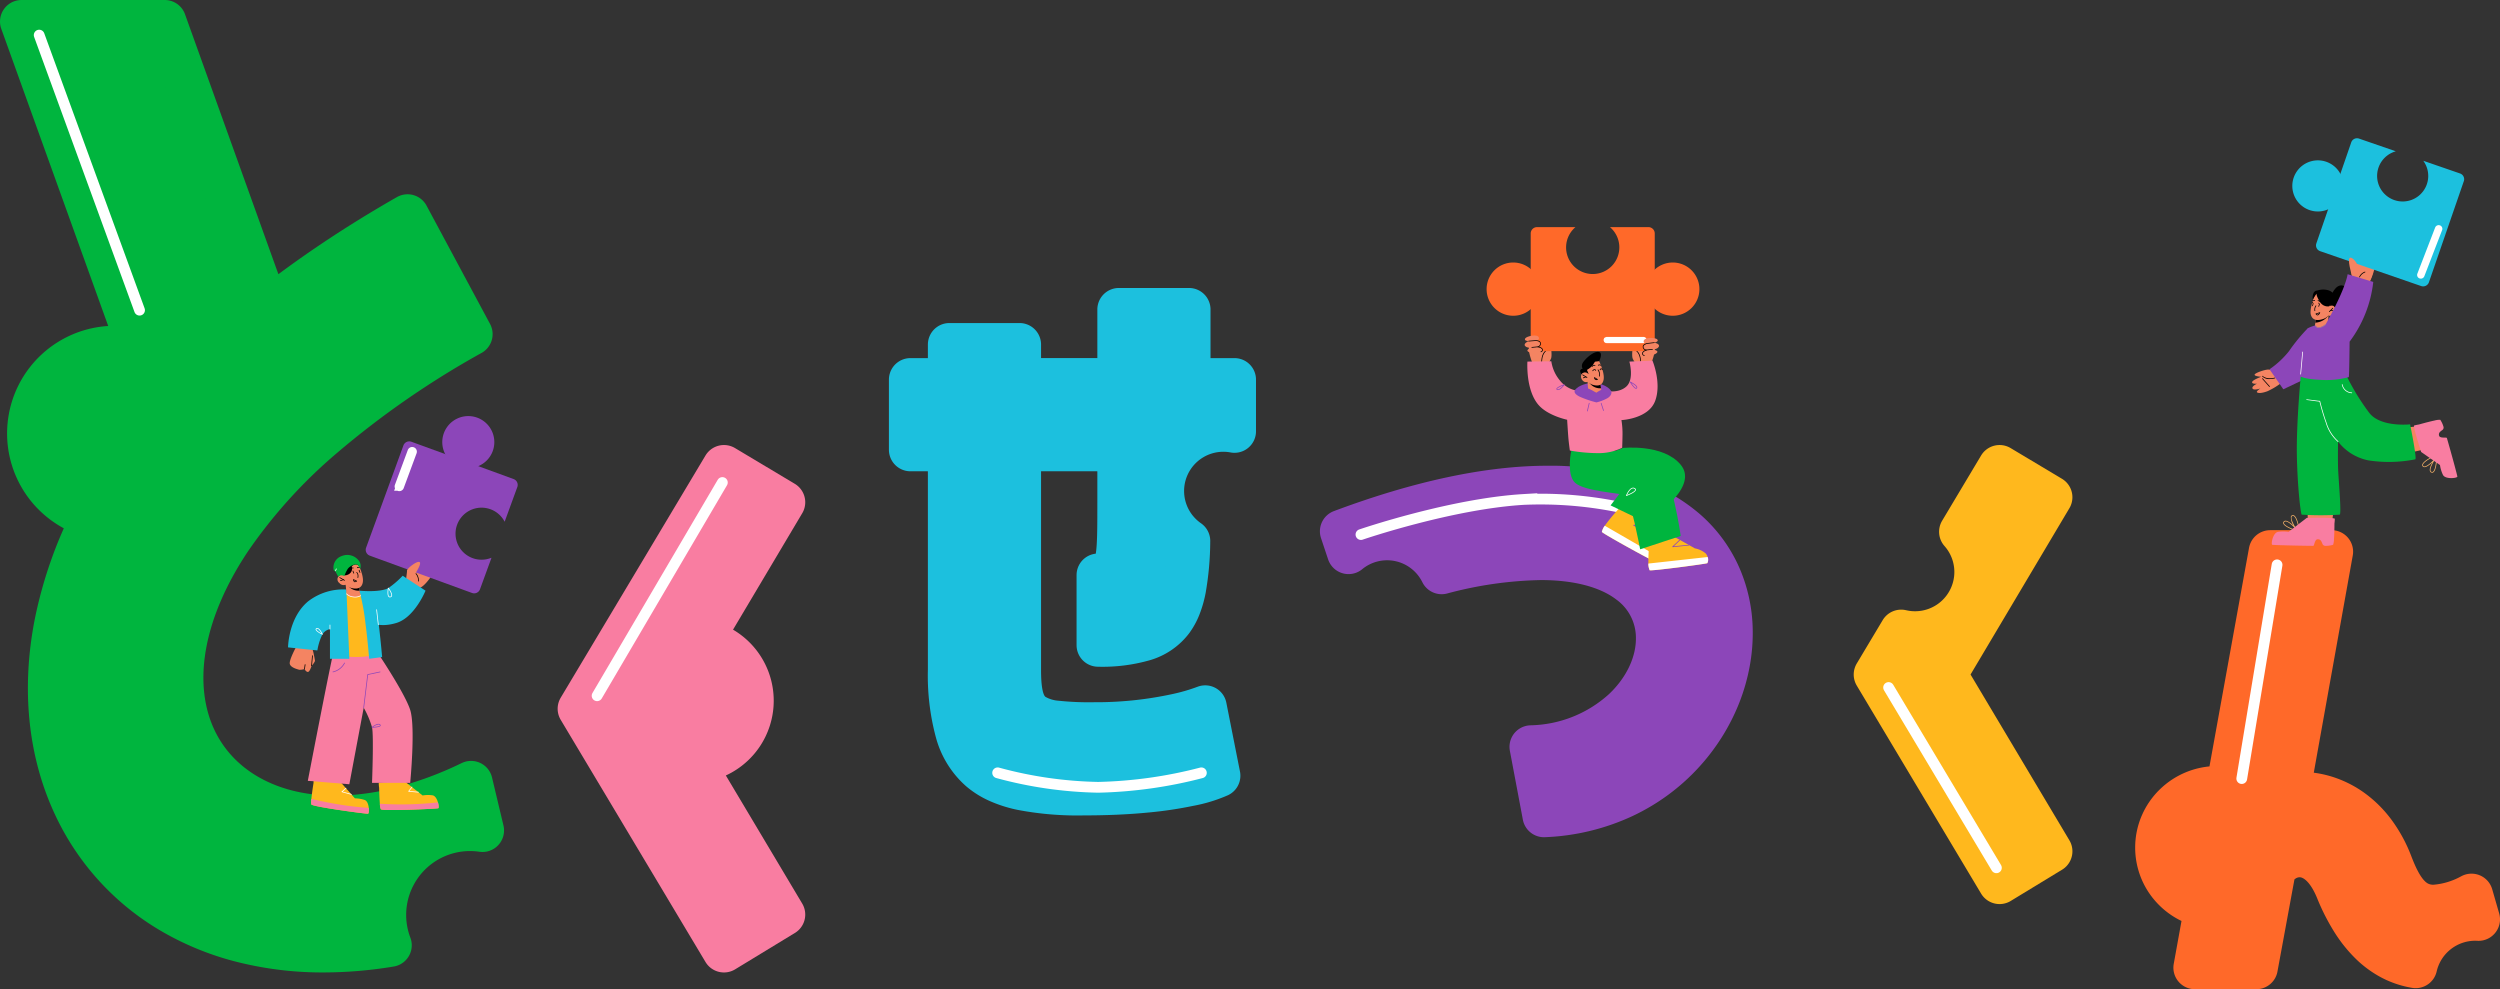 <svg xmlns="http://www.w3.org/2000/svg" width="464.481" height="183.787" viewBox="0 0 464.481 183.787">
  <rect x="0" y="0" width="464.481" height="183.787" fill="#333333" stroke="none"/>
  <g id="footer_logo" transform="translate(-361.191 -359.401)">
    <g id="グループ_559" data-name="グループ 559" transform="translate(365.191 363.401)">
      <path id="前面オブジェクトで型抜き_4" data-name="前面オブジェクトで型抜き 4" d="M23.1,77.286,0,38.643l4.818-8.058A11.3,11.3,0,0,0,18.7,19.6a11.27,11.27,0,0,0-2.837-7.484L23.1,0l9.531,5.7L13.053,38.643,32.634,71.485l-9.531,5.8Z" transform="translate(344.405 82.682)" fill="#ffb81d" stroke="#ffb81d" stroke-linecap="round" stroke-linejoin="round" stroke-width="8"/>
      <path id="前面オブジェクトで型抜き_5" data-name="前面オブジェクトで型抜き 5" d="M18.5,77.286H7.1L9.156,65.932a11.311,11.311,0,0,1-6.534-3.807A11.032,11.032,0,0,1,0,54.977a10.967,10.967,0,0,1,.887-4.341A11.116,11.116,0,0,1,3.306,47.09a11.323,11.323,0,0,1,7.982-3.267,11.517,11.517,0,0,1,1.842.148L21.088,0h11.4L24.4,45.066a15.321,15.321,0,0,1,2.259-.167,15.925,15.925,0,0,1,4.847.761A16.9,16.9,0,0,1,36.2,48.022,19.135,19.135,0,0,1,40.344,52.1a24.253,24.253,0,0,1,3.226,5.916c1.811,4.721,3.848,7.866,7.906,7.866a16.733,16.733,0,0,0,7.012-2.065L59.781,68.3c-.216-.012-.435-.019-.652-.019a11.36,11.36,0,0,0-11.014,8.81,14.914,14.914,0,0,1-4.376-1.442,16.549,16.549,0,0,1-3.907-2.823,23.069,23.069,0,0,1-3.414-4.242,36.074,36.074,0,0,1-2.9-5.7c-2.263-5.571-5.335-6.4-6.965-6.4a5.414,5.414,0,0,0-3.229,1.1,4.055,4.055,0,0,0-1.617,2.3L18.5,77.286Z" transform="translate(396.7 98.501)" fill="#ff6929" stroke="#ff6929" stroke-linecap="round" stroke-linejoin="round" stroke-width="8"/>
      <path id="前面オブジェクトで型抜き_3" data-name="前面オブジェクトで型抜き 3" d="M37.637,61.013,35.225,48.226a26.353,26.353,0,0,0,17.225-6.884c4.066-3.841,6.347-8.762,6.26-13.5A12.759,12.759,0,0,0,53.47,17.659c-3.781-2.89-9.467-4.417-16.442-4.417a75.864,75.864,0,0,0-18.409,2.627,11.292,11.292,0,0,0-17.3-3.736L0,8.175C14.5,2.75,27.4,0,38.32,0A48.7,48.7,0,0,1,53.491,2.2,29.961,29.961,0,0,1,64.04,8.066a24.24,24.24,0,0,1,6.212,8.458,25.987,25.987,0,0,1,2.16,9.962,29.913,29.913,0,0,1-.492,6.044,32.579,32.579,0,0,1-1.7,5.974A34.489,34.489,0,0,1,67.352,44.2a35.289,35.289,0,0,1-8.972,9.691,35.745,35.745,0,0,1-6,3.575,38.421,38.421,0,0,1-14.744,3.552Z" transform="translate(245.229 86.53)" fill="#8c46b9" stroke="#8c46b9" stroke-linecap="round" stroke-linejoin="round" stroke-width="8"/>
      <path id="前面オブジェクトで型抜き_2" data-name="前面オブジェクトで型抜き 2" d="M32.209,89.993a55.132,55.132,0,0,1-11.535-.954,21.562,21.562,0,0,1-4.317-1.374,13.981,13.981,0,0,1-3.418-2.135A14.459,14.459,0,0,1,8.6,78.491,40.15,40.15,0,0,1,7.239,66.952V26.057H0V13.029H7.239V6.514H20.266v6.514H38.724V0H51.752V13.029H60.2v9.594A11.29,11.29,0,0,0,51.7,43a53.134,53.134,0,0,1-.783,8.9,18.51,18.51,0,0,1-.96,3.347,11.012,11.012,0,0,1-1.492,2.658A10.088,10.088,0,0,1,43.42,61.3a27.854,27.854,0,0,1-8.556,1.067V49.339h0c2.03,0,2.914-.687,3.376-2.623.483-2.02.483-5.449.483-11.129v-9.53H20.266V66.952c0,4.814.728,7.09,2.684,8.4a9.719,9.719,0,0,0,4.237,1.321,57.277,57.277,0,0,0,6.951.292,70.737,70.737,0,0,0,15.2-1.569,37.058,37.058,0,0,0,5.428-1.568L57.3,86.615A25.09,25.09,0,0,1,51.722,88.3a70.359,70.359,0,0,1-7.754,1.161C40.4,89.815,36.446,89.993,32.209,89.993Z" transform="translate(165.154 53.504)" fill="#1cc0de" stroke="#1cc0de" stroke-linecap="round" stroke-linejoin="round" stroke-width="8"/>
      <path id="合体_2" data-name="合体 2" d="M0,45,26.9,0,38,6.635,22.712,32.357A11.3,11.3,0,0,1,21.047,54.8L38,83.237,26.9,89.993Z" transform="translate(103.607 82.682)" fill="#f97da1" stroke="#f97da1" stroke-linecap="round" stroke-linejoin="round" stroke-width="8"/>
      <path id="合体_1" data-name="合体 1" d="M40.617,170.741a50.2,50.2,0,0,1-13.084-5.469A44.922,44.922,0,0,1,9.864,145.694c-4.688-10-5.882-21.757-3.455-34a77.19,77.19,0,0,1,6.716-19.316c.059-.119.119-.238.179-.357a16,16,0,1,1,8.735-30.776L0,0H26.608l19.2,53.447c3.854-3.037,7.951-6.015,12.176-8.851,4.344-2.916,8.967-5.776,13.739-8.5l11.8,21.981A168.065,168.065,0,0,0,55.985,77.14a97.187,97.187,0,0,0-17.2,19.018c-7.752,11.59-10.628,23.283-8.1,32.923,3.037,11.564,13.6,18.746,27.564,18.746a49.621,49.621,0,0,0,11.973-1.556,69.51,69.51,0,0,0,13.3-4.9l2.124,8.919a16.071,16.071,0,0,0-2.333-.171A15.867,15.867,0,0,0,68.5,171.627a76.161,76.161,0,0,1-12.355,1.047A60.952,60.952,0,0,1,40.617,170.741Z" transform="translate(0 0)" fill="#00b53e" stroke="#00b53e" stroke-linecap="round" stroke-linejoin="round" stroke-width="8"/>
      <line id="線_29" data-name="線 29" x2="18.648" y2="51.109" transform="translate(3.28 2.521)" fill="none" stroke="#fff" stroke-linecap="round" stroke-width="2"/>
      <line id="線_30" data-name="線 30" x1="23.275" y2="39.62" transform="translate(106.936 85.646)" fill="none" stroke="#fff" stroke-linecap="round" stroke-width="2"/>
      <line id="線_31" data-name="線 31" x2="20.029" y2="33.497" transform="translate(346.887 123.733)" fill="none" stroke="#fff" stroke-linecap="round" stroke-width="2"/>
      <line id="線_32" data-name="線 32" x1="6.561" y2="39.713" transform="translate(412.501 100.941)" fill="none" stroke="#fff" stroke-linecap="round" stroke-width="2"/>
      <path id="パス_4820" data-name="パス 4820" d="M0,0A76.059,76.059,0,0,0,18.673,2.691,82.856,82.856,0,0,0,37.849,0" transform="translate(181.356 139.586)" fill="none" stroke="#fff" stroke-linecap="round" stroke-width="2"/>
      <path id="パス_4821" data-name="パス 4821" d="M-2.273-8.748s16.684-5.714,30.236-6.52a72.635,72.635,0,0,1,25.606,3.5" transform="translate(251.129 104.063)" fill="none" stroke="#fff" stroke-linecap="round" stroke-width="2"/>
    </g>
    <g id="グループ_33" data-name="グループ 33" transform="translate(414.707 436.706)">
      <path id="パス_1720" data-name="パス 1720" d="M98.8,191.784s-1.682,2.564-2.663,2.159a4.011,4.011,0,0,1-1.466-.987s-.692-2.822.315-2.989c1.575-.261,3.814,1.818,3.814,1.818" transform="translate(-72.212 -161.994)" fill="#f48462"/>
      <path id="パス_1721" data-name="パス 1721" d="M83.874,123.282a4.835,4.835,0,0,0,6.394,6.122l-2.139,5.859a1.155,1.155,0,0,1-1.482.689l-18.992-6.933a1.155,1.155,0,0,1-.689-1.482L73.9,108.545a1.155,1.155,0,0,1,1.482-.689l18.992,6.933a1.155,1.155,0,0,1,.689,1.482l-2.354,6.448a4.833,4.833,0,0,0-8.835.563" transform="translate(-52.464 -103.088)" fill="#8c46b9"/>
      <path id="パス_1722" data-name="パス 1722" d="M126.532,97.682a4.835,4.835,0,1,1-2.884-6.2,4.835,4.835,0,0,1,2.884,6.2" transform="translate(-88.499 -91.188)" fill="#8c46b9"/>
      <path id="パス_1723" data-name="パス 1723" d="M88.651,120.833a.121.121,0,0,1-.113-.162l2.391-6.462a.12.12,0,1,1,.226.083l-2.391,6.462a.12.12,0,0,1-.113.079" transform="translate(-67.977 -107.637)" fill="#fff" stroke="#fff" stroke-width="1.5"/>
      <path id="パス_1725" data-name="パス 1725" d="M94.686,192.556s1.458,1.085.766,2.194c-1,1.6-2.271-.339-2.271-.339l.272-2.2.8.207Z" transform="translate(-71.31 -163.621)" fill="#f48462"/>
      <path id="パス_1726" data-name="パス 1726" d="M100.143,195.868a.071.071,0,0,1-.068-.08,1.869,1.869,0,0,0-.455-1.35.069.069,0,1,1,.1-.092,1.977,1.977,0,0,1,.488,1.464.069.069,0,0,1-.068.057" transform="translate(-75.915 -165.135)"/>
      <path id="パス_1727" data-name="パス 1727" d="M95.546,189.129s1.337-1.975.815-2.2-2.2,1.152-2.273,1.478a4.351,4.351,0,0,0,.058,1.088Z" transform="translate(-71.946 -159.813)" fill="#f48462"/>
      <path id="パス_1754" data-name="パス 1754" d="M86.5,336.156c-.238.107-10.436.57-10.679.183a3.438,3.438,0,0,1-.173-1.019c-.1-1.185-.134-2.949-.134-2.949a7.312,7.312,0,0,1-.075-.881c.007-.276,4.917-.255,4.917-.255l3.235,2.551a5.907,5.907,0,0,1,1.832-.031c.508.075.846.712,1.018,1.315.153.535.173,1.035.061,1.086" transform="translate(-58.589 -263.298)" fill="#ffb81d"/>
      <path id="パス_1755" data-name="パス 1755" d="M87.034,345.873c-.238.107-10.436.57-10.679.183a3.438,3.438,0,0,1-.173-1.019,62.561,62.561,0,0,0,10.792-.25c.153.535.173,1.035.061,1.086" transform="translate(-59.122 -273.015)" fill="#f97da1"/>
      <path id="パス_1756" data-name="パス 1756" d="M96.718,335.586l-1.828-.163a.068.068,0,0,1-.047-.109l.621-.784a.068.068,0,1,1,.106.084l-.543.685,1.7.152a.068.068,0,0,1-.006.135" transform="translate(-72.492 -265.642)" fill="#fff"/>
      <path id="パス_1757" data-name="パス 1757" d="M41.647,335.458c-.254.062-10.37-1.3-10.54-1.728a3.437,3.437,0,0,1,.012-1.034c.109-1.184.394-2.926.394-2.926a7.263,7.263,0,0,1,.083-.88c.057-.271,4.883.627,4.883.627l2.727,3.087a5.915,5.915,0,0,1,1.808.3c.486.165.7.852.767,1.476.055.553-.014,1.049-.134,1.079" transform="translate(-26.781 -261.581)" fill="#ffb81d"/>
      <path id="パス_1758" data-name="パス 1758" d="M41.647,345.228c-.254.062-10.37-1.3-10.54-1.728a3.437,3.437,0,0,1,.012-1.034,62.568,62.568,0,0,0,10.663,1.682c.055.553-.014,1.049-.134,1.079" transform="translate(-26.781 -271.351)" fill="#f97da1"/>
      <path id="パス_1759" data-name="パス 1759" d="M52.86,336.523l-.018,0-1.763-.485a.067.067,0,0,1-.027-.116l.751-.661a.067.067,0,0,1,.1.006.068.068,0,0,1-.006.1l-.657.578,1.642.452a.068.068,0,0,1-.018.133" transform="translate(-41.088 -266.171)" fill="#fff"/>
      <path id="パス_1760" data-name="パス 1760" d="M75.058,198.753s-2.007,4.943-5.374,5.985c-3.72,1.152-5.594-.512-5.594-.512l-1.307-5.473s3.712.384,5.366-.476a17.391,17.391,0,0,0,2.671-2.3Z" transform="translate(-49.515 -166.316)" fill="#1cc0de"/>
      <path id="パス_1761" data-name="パス 1761" d="M41.824,243.647s5.063,7.507,6.077,10.664,0,13.564,0,13.564h-7.09s.341-8.787,0-10.323a16.775,16.775,0,0,0-1.548-3.645l-2.669,14.224-7.715-.641s4.511-23.459,4.937-24.568,8.008.725,8.008.725" transform="translate(-25.206 -199.724)" fill="#f97da1"/>
      <path id="パス_1762" data-name="パス 1762" d="M21.706,244.912a2.969,2.969,0,0,1-.633.882s-.321,1.115-.671,1.151-.649-.536-.649-.536a2.7,2.7,0,0,1-.995.134c-.259-.088-1.509-.359-1.729-1.051s1.261-3.362,1.261-3.362l2.817.111a18.447,18.447,0,0,1,.6,2.67" transform="translate(-16.695 -199.412)" fill="#f48462"/>
      <path id="パス_1763" data-name="パス 1763" d="M26.54,255.074a.07.07,0,0,1-.067-.077l.111-.818a.07.07,0,0,1,.076-.058.068.068,0,0,1,.058.076l-.111.818a.068.068,0,0,1-.067.058" transform="translate(-23.481 -208.009)"/>
      <path id="パス_1764" data-name="パス 1764" d="M31.2,250.257a.069.069,0,0,1-.068-.074l.16-1.861a.067.067,0,0,1,.073-.062.068.068,0,0,1,.062.073l-.159,1.861a.068.068,0,0,1-.067.062" transform="translate(-26.825 -203.806)"/>
      <path id="パス_1765" data-name="パス 1765" d="M50.4,206.006l3.786.509,1.846,11.432a16.6,16.6,0,0,1-4.077.3,7.158,7.158,0,0,1-2.262-.427Z" transform="translate(-40.133 -173.511)" fill="#ffb81d"/>
      <path id="パス_1766" data-name="パス 1766" d="M62.749,206.006a1.292,1.292,0,0,1,.069.209,40.8,40.8,0,0,1,1.067,5.89c.374,2.809.567,5.346.688,6.5l2.4-.319s-.9-10.317-1.536-11.168a5.137,5.137,0,0,0-2.687-1.109" transform="translate(-49.491 -173.511)" fill="#1cc0de"/>
      <path id="パス_1767" data-name="パス 1767" d="M15.9,215.771l5.453.566a10.361,10.361,0,0,1,.939-2.987,2.162,2.162,0,0,1,1.4-.971v5.509h3.6l-.508-11.977.043-.894a10.712,10.712,0,0,0-7.175,2.188c-3.707,3.063-3.747,8.565-3.747,8.565" transform="translate(-15.904 -172.797)" fill="#1cc0de"/>
      <path id="パス_1768" data-name="パス 1768" d="M53.693,201.554l.184,1.88a1.838,1.838,0,0,0,1.5.489,1.958,1.958,0,0,0,1.1-.227l-.207-.941-.2-.917-2.028-.243Z" transform="translate(-42.998 -170.319)" fill="#f48462"/>
      <path id="パス_1769" data-name="パス 1769" d="M54.9,201.7a.619.619,0,0,0,.072.176,2.446,2.446,0,0,0,2.159.984l-.2-.917Z" transform="translate(-43.861 -170.423)"/>
      <path id="パス_1770" data-name="パス 1770" d="M52.375,186.465s1.175,2.212.923,3.531-1.427,1.213-2.14,1.021a2.3,2.3,0,0,1-1.07-.6.971.971,0,0,1-1.112-.3.852.852,0,0,1,.9-1.446l-.4-.638s1.175-3.51,2.9-1.574" transform="translate(-39.413 -159.083)" fill="#f48462"/>
      <path id="パス_1771" data-name="パス 1771" d="M50.566,197.624a.07.07,0,0,1-.035-.009l-.875-.515a.068.068,0,1,1,.069-.117l.875.515a.068.068,0,0,1-.034.126" transform="translate(-40.08 -167.035)"/>
      <path id="パス_1772" data-name="パス 1772" d="M50.146,198.663a.068.068,0,0,1-.023-.131l.525-.194a.068.068,0,1,1,.047.127l-.525.194a.069.069,0,0,1-.023,0" transform="translate(-40.407 -168.009)"/>
      <path id="パス_1773" data-name="パス 1773" d="M56.552,191.1a.07.07,0,0,1-.026-.005.068.068,0,0,1-.037-.089.557.557,0,0,1,.64-.365.067.067,0,0,1,.05.082.066.066,0,0,1-.081.05.423.423,0,0,0-.483.286.068.068,0,0,1-.063.042" transform="translate(-44.999 -162.484)"/>
      <path id="パス_1774" data-name="パス 1774" d="M61.64,190.422a.068.068,0,0,1-.038-.012c-.2-.137-.306-.018-.31-.012a.068.068,0,1,1-.1-.087.356.356,0,0,1,.49-.012.067.067,0,0,1,.018.094.067.067,0,0,1-.056.03" transform="translate(-48.361 -162.185)"/>
      <path id="パス_1775" data-name="パス 1775" d="M61.012,194.7a.07.07,0,0,1-.067-.08c.129-.672-.179-.871-.193-.879a.068.068,0,0,1,.07-.116c.016.01.4.249.256,1.021a.068.068,0,0,1-.066.055" transform="translate(-48.037 -164.628)"/>
      <path id="パス_1776" data-name="パス 1776" d="M62.535,192.7a.068.068,0,0,1-.063-.044l-.155-.411a.068.068,0,0,1,.127-.048l.154.411a.067.067,0,0,1-.04.087.064.064,0,0,1-.024,0" transform="translate(-49.178 -163.581)"/>
      <path id="パス_1777" data-name="パス 1777" d="M58.485,193.187a.068.068,0,0,1-.063-.044l-.155-.411a.068.068,0,0,1,.127-.048l.154.411a.067.067,0,0,1-.04.087.063.063,0,0,1-.024,0" transform="translate(-46.275 -163.928)"/>
      <path id="パス_1778" data-name="パス 1778" d="M53.454,186.22a.766.766,0,0,0-.686-.308.982.982,0,0,0-.686.391,1.146,1.146,0,0,1-.3,1.225,1.5,1.5,0,0,1-1.063.4l-.462-.117-.391-.629,1.156-1.539,1.521-.8.928.7Z" transform="translate(-40.251 -158.336)"/>
      <path id="パス_1779" data-name="パス 1779" d="M50.607,184.843a3.177,3.177,0,0,0-.446-.689c-.306-.367-1.557.092-1.964.849a8.006,8.006,0,0,0-.539,1.164,1.516,1.516,0,0,0-.725-.106c-.337.072-.375.284-.375.284a8.836,8.836,0,0,1-.5-.925l-.041-.162s-.123.1-.329-.16a2.247,2.247,0,0,1,1.506-2.637,2.665,2.665,0,0,1,3.278,1.06,1.606,1.606,0,0,1,.133,1.321" transform="translate(-37.195 -156.464)" fill="#00b53e"/>
      <path id="パス_1780" data-name="パス 1780" d="M55.744,208.376a2.475,2.475,0,0,1-.4-.033,2.065,2.065,0,0,1-1.256-.595.068.068,0,0,1,.105-.085,1.975,1.975,0,0,0,1.173.546A2.026,2.026,0,0,0,56.708,208a.068.068,0,1,1,.074.113,2.011,2.011,0,0,1-1.037.262" transform="translate(-43.27 -174.681)" fill="#fff"/>
      <path id="パス_1781" data-name="パス 1781" d="M81.655,205.669a.332.332,0,0,1-.238-.1c-.355-.34-.147-1.508-.122-1.64a.068.068,0,0,1,.051-.054.07.07,0,0,1,.069.025c.081.108.785,1.065.618,1.526a.353.353,0,0,1-.273.225.476.476,0,0,1-.106.013m-.253-1.55c-.06.41-.113,1.144.109,1.358a.225.225,0,0,0,.22.048.222.222,0,0,0,.175-.139c.105-.289-.268-.925-.5-1.267" transform="translate(-62.729 -171.985)" fill="#fff"/>
      <path id="パス_1782" data-name="パス 1782" d="M35.285,231.566a.068.068,0,0,1-.03-.007c-.2-.1-1.214-.608-1.235-.977a.223.223,0,0,1,.118-.207.335.335,0,0,1,.284-.038c.449.13.9,1.091.923,1.132a.068.068,0,0,1-.014.077.067.067,0,0,1-.048.02m-.966-1.108a.2.2,0,0,0-.107.032c-.052.033-.057.063-.056.085.011.2.545.541.974.769-.172-.318-.481-.8-.745-.876a.244.244,0,0,0-.066-.01" transform="translate(-28.893 -190.945)" fill="#fff"/>
      <path id="パス_1783" data-name="パス 1783" d="M74.2,220.971a.068.068,0,0,1-.067-.06l-.32-2.8a.068.068,0,0,1,.134-.015l.32,2.8a.068.068,0,0,1-.059.075H74.2" transform="translate(-57.426 -182.136)" fill="#fff"/>
      <path id="パス_1784" data-name="パス 1784" d="M43.258,229.031a.068.068,0,0,1-.068-.068v-.755a.068.068,0,1,1,.135,0v.755a.068.068,0,0,1-.068.068" transform="translate(-35.468 -189.381)" fill="#fff"/>
      <path id="パス_1785" data-name="パス 1785" d="M65.4,265.695a.069.069,0,0,1-.067-.076l.749-6.165a.068.068,0,0,1,.053-.058l2.292-.483a.068.068,0,0,1,.028.133l-2.245.473-.743,6.117a.068.068,0,0,1-.067.059" transform="translate(-51.343 -211.443)" fill="#8c46b9"/>
      <path id="パス_1786" data-name="パス 1786" d="M45.214,254.866a.068.068,0,0,1-.009-.135,3.211,3.211,0,0,0,2.1-1.614.068.068,0,1,1,.12.063,3.289,3.289,0,0,1-2.207,1.686h-.009" transform="translate(-36.87 -207.263)" fill="#8c46b9"/>
      <path id="パス_1787" data-name="パス 1787" d="M70.868,293.942a.068.068,0,0,1-.042-.12c.048-.038,1.164-.93,1.586-.462a.2.2,0,0,1,.055.222c-.134.311-1.354.355-1.6.36Zm1.2-.584a2.145,2.145,0,0,0-.989.441c.543-.029,1.2-.12,1.26-.27,0-.007.013-.029-.031-.078a.307.307,0,0,0-.239-.093" transform="translate(-55.264 -236.045)" fill="#8c46b9"/>
      <path id="パス_1788" data-name="パス 1788" d="M46.914,191.746a.068.068,0,0,1-.064-.091l.141-.387a.068.068,0,0,1,.127.046l-.141.387a.068.068,0,0,1-.064.044" transform="translate(-38.089 -162.912)" fill="#fff"/>
      <path id="パス_1789" data-name="パス 1789" d="M58.927,198.838a.212.212,0,0,1-.127-.037.74.74,0,0,1-.2-.433.068.068,0,0,1,.1-.071l.6.275a.068.068,0,0,1,.01.117.784.784,0,0,1-.378.149m-.165-.361a.427.427,0,0,0,.117.214c.044.032.148,0,.242-.05Z" transform="translate(-46.515 -167.979)"/>
    </g>
    <g id="グループ_44" data-name="グループ 44" transform="translate(637.392 401.595)">
      <path id="パス_1731" data-name="パス 1731" d="M372.3,77.834a11.464,11.464,0,0,0,1.156-3.158c.149-1.293.042-1.467-.35-1.815-.166-.147-.236-.646-.712-.745s-.88,1.128-.88,1.128-.132-.886-.532-.752-.577,1.756-.577,1.756-.411-1.119-.722-1.019-.493,2.008-.3,2.552A5.413,5.413,0,0,0,370.115,77Z" transform="translate(-342.256 -51.401)" fill="#f48462"/>
      <path id="パス_1732" data-name="パス 1732" d="M303.654,77.834a11.463,11.463,0,0,1-1.156-3.158c-.149-1.293-.042-1.467.35-1.815.166-.147.236-.646.712-.745s.88,1.128.88,1.128.132-.886.532-.752.577,1.756.577,1.756.411-1.119.722-1.019.493,2.008.3,2.552A5.412,5.412,0,0,1,305.843,77Z" transform="translate(-294.587 -51.401)" fill="#f48462"/>
      <path id="パス_1733" data-name="パス 1733" d="M372.236,81.79a.069.069,0,0,1-.069-.069c0-1.733-.89-2.162-.9-2.167a.069.069,0,0,1,.056-.125c.04.018.983.463.98,2.292a.069.069,0,0,1-.069.069" transform="translate(-343.625 -56.615)"/>
      <path id="パス_1734" data-name="パス 1734" d="M310.576,81.79a.069.069,0,0,1-.069-.069c0-1.829.94-2.274.98-2.292a.069.069,0,0,1,.056.125c-.009,0-.9.433-.9,2.167a.069.069,0,0,1-.069.069" transform="translate(-300.342 -56.615)"/>
      <path id="パス_1735" data-name="パス 1735" d="M303.636,21.865V1.181A1.182,1.182,0,0,1,304.818,0h7.139a4.946,4.946,0,1,0,6.4,0H325.5a1.182,1.182,0,0,1,1.182,1.182V21.865a1.182,1.182,0,0,1-1.182,1.182H304.818a1.182,1.182,0,0,1-1.182-1.182" transform="translate(-295.444 0.001)" fill="#ff6929"/>
      <path id="パス_1736" data-name="パス 1736" d="M378.328,27.854a4.946,4.946,0,1,1,4.946,4.946,4.946,4.946,0,0,1-4.946-4.946" transform="translate(-348.686 -16.329)" fill="#ff6929"/>
      <path id="パス_1737" data-name="パス 1737" d="M275.11,27.854a4.946,4.946,0,1,1,4.946,4.946,4.946,4.946,0,0,1-4.946-4.946" transform="translate(-275.11 -16.329)" fill="#ff6929"/>
      <path id="パス_1738" data-name="パス 1738" d="M359.258,72.811h-6.977c-.068,0-.123-.077-.123-.173s.055-.172.123-.172h6.977c.068,0,.123.077.123.172s-.055.173-.123.173" transform="translate(-330.032 -51.655)" fill="#fff" stroke="#fff" stroke-width="0.8"/>
      <path id="パス_1916" data-name="パス 1916" d="M359.078,190.234c-.205.014-9.3-4.987-9.417-5.281a3.022,3.022,0,0,1,.543-1.149,32.427,32.427,0,0,1,3.211-3.782,31.2,31.2,0,0,1,3.36,2.127c.2.329,2.062,4.507,2.062,4.507a4.26,4.26,0,0,1,1.065,1.956,1.724,1.724,0,0,1-.1.74,1.427,1.427,0,0,1-.728.883" transform="translate(-328.248 -128.323)" fill="#ffb81d"/>
      <path id="パス_1917" data-name="パス 1917" d="M359.078,199.622c-.205.014-9.3-4.987-9.417-5.281a3.022,3.022,0,0,1,.543-1.149l9.6,5.547a1.427,1.427,0,0,1-.728.883" transform="translate(-328.248 -137.711)" fill="#fff"/>
      <path id="パス_1918" data-name="パス 1918" d="M372.7,193.727a.069.069,0,0,1-.035-.009l-2.619-1.538a.069.069,0,0,1,.026-.127l1.761-.227a.071.071,0,0,1,.077.06.068.068,0,0,1-.059.076l-1.562.2,2.446,1.436a.068.068,0,0,1-.035.128" transform="translate(-342.76 -136.737)" fill="#8c46b9"/>
      <path id="パス_1919" data-name="パス 1919" d="M343.55,142.713s7.5-.827,10.761,3.121c3.7,4.475-6.532,10.68-6.532,10.68l-6.5-3.132,2.141-2.808-7.793-3.792,5.8-3.207Z" transform="translate(-318.244 -101.677)" fill="#00b53e"/>
      <path id="パス_1920" data-name="パス 1920" d="M390.646,204.555c-.157.133-10.447,1.491-10.715,1.323a3.032,3.032,0,0,1-.243-1.247,32.424,32.424,0,0,1,.347-4.949A31.229,31.229,0,0,1,384,199.4c.358.145,4.331,2.41,4.331,2.41a4.263,4.263,0,0,1,2.017.945,1.725,1.725,0,0,1,.36.653,1.427,1.427,0,0,1-.064,1.143" transform="translate(-349.638 -142.118)" fill="#ffb81d"/>
      <path id="パス_1921" data-name="パス 1921" d="M390.707,214.577c-.157.133-10.447,1.491-10.715,1.323a3.032,3.032,0,0,1-.243-1.248l11.022-1.218a1.428,1.428,0,0,1-.064,1.143" transform="translate(-349.699 -152.14)" fill="#fff"/>
      <path id="パス_1922" data-name="パス 1922" d="M395.306,203.676a.069.069,0,0,1-.048-.118l1.285-1.226a.069.069,0,0,1,.1.1l-1.14,1.087,2.821-.292a.07.07,0,0,1,.076.061.069.069,0,0,1-.061.076l-3.021.312h-.007" transform="translate(-360.739 -144.212)" fill="#8c46b9"/>
      <path id="パス_1923" data-name="パス 1923" d="M329.222,144.2s13.917-.272,15.987,1.73c2.717,2.628,4.33,14.228,4.33,14.228L342,162.642s-1.842-9.749-2.739-10.067c-1.037-.367-7.7-.719-9.367-2.307s-.672-6.067-.672-6.067" transform="translate(-313.473 -102.781)" fill="#00b53e"/>
      <path id="パス_1924" data-name="パス 1924" d="M365.364,170.114a.069.069,0,0,1-.064-.094c.02-.049.492-1.2,1.119-1.409a.594.594,0,0,1,.511.053.328.328,0,0,1,.2.311c-.044.5-1.571,1.072-1.745,1.136a.073.073,0,0,1-.024,0m1.257-1.4a.487.487,0,0,0-.158.028c-.442.15-.821.868-.969,1.182.623-.244,1.476-.673,1.5-.96,0-.024.009-.1-.134-.18a.471.471,0,0,0-.24-.069" transform="translate(-339.396 -120.164)" fill="#fff"/>
      <path id="パス_1925" data-name="パス 1925" d="M337.144,104.443s2.057-1.265,1.8-2-1.807-1.615-3.4-1.615-3.361.8-3.4,1.6,5,2.016,5,2.016" transform="translate(-315.762 -71.874)" fill="#8c46b9"/>
      <path id="パス_1926" data-name="パス 1926" d="M320.4,86.582s.965,3.319-.6,4.67-3.9.753-4.419.71a12.614,12.614,0,0,0-2.982.022,5.1,5.1,0,0,1-4.913-1.906,7.137,7.137,0,0,1-1.587-3.554l-4.441.058s-.365,5.386,2.146,8.148c1.767,1.945,5.235,2.66,5.235,2.66s.129,2.1.215,3.2.291,2.522.291,2.522a30.846,30.846,0,0,0,5.4.481,9.777,9.777,0,0,0,4.318-1s.043-.841.065-2.377a15.717,15.717,0,0,0-.2-2.762s5.02-.215,6.264-3.561-.493-7.48-.493-7.48Z" transform="translate(-293.878 -61.597)" fill="#f97da1"/>
      <path id="パス_1927" data-name="パス 1927" d="M340.311,98.724l.181,2.507a1.612,1.612,0,0,0,1.478.652,1.559,1.559,0,0,0,1.078-.3l-.2-1.255-.2-1.223-2-.323Z" transform="translate(-321.587 -70.372)" fill="#f48462"/>
      <path id="パス_1928" data-name="パス 1928" d="M341.478,100.111a.614.614,0,0,0,.071.173,2.407,2.407,0,0,0,2.126.969l-.2-1.211Z" transform="translate(-322.419 -71.312)"/>
      <path id="パス_1929" data-name="パス 1929" d="M339.562,85.331s1.07,2.144.841,3.422-1.3,1.175-1.949.989a2.073,2.073,0,0,1-.974-.577.847.847,0,0,1-1.013-.289,1.017,1.017,0,0,1,.076-1.443.869.869,0,0,1,.745.041l-.363-.619s1.07-3.4,2.637-1.525" transform="translate(-318.663 -60.423)" fill="#f48462"/>
      <path id="パス_1930" data-name="パス 1930" d="M337.885,95.982a.067.067,0,0,1-.036-.011l-.8-.5a.069.069,0,0,1,.073-.117l.8.5a.069.069,0,0,1-.036.127" transform="translate(-319.24 -67.964)"/>
      <path id="パス_1931" data-name="パス 1931" d="M337.5,96.97a.069.069,0,0,1-.025-.133l.478-.188a.069.069,0,1,1,.051.128l-.478.188a.066.066,0,0,1-.025,0" transform="translate(-319.531 -68.89)"/>
      <path id="パス_1932" data-name="パス 1932" d="M343.166,89.536a.069.069,0,0,1-.059-.1.5.5,0,0,1,.64-.251.069.069,0,0,1-.057.125.359.359,0,0,0-.464.194.069.069,0,0,1-.059.034" transform="translate(-323.573 -63.544)"/>
      <path id="パス_1933" data-name="パス 1933" d="M347.62,89.1a.069.069,0,0,1-.041-.013.3.3,0,0,0-.361,0,.069.069,0,0,1-.084-.108.44.44,0,0,1,.527,0,.069.069,0,0,1-.041.124" transform="translate(-326.431 -63.362)"/>
      <path id="パス_1934" data-name="パス 1934" d="M343.617,92.305a.067.067,0,0,1-.036-.01.069.069,0,0,1-.023-.094.6.6,0,0,1,.317-.245.319.319,0,0,1,.357.185.069.069,0,0,1-.123.061c0-.006-.076-.148-.2-.114a.465.465,0,0,0-.237.184.068.068,0,0,1-.059.033" transform="translate(-323.894 -65.541)"/>
      <path id="パス_1935" data-name="パス 1935" d="M348.334,91.761a.069.069,0,0,1-.065-.092.422.422,0,0,1,.225-.244c.165-.056.314.149.331.172a.069.069,0,0,1-.113.079c-.032-.045-.119-.139-.175-.121a.292.292,0,0,0-.139.161.069.069,0,0,1-.065.045" transform="translate(-327.257 -65.163)"/>
      <path id="パス_1936" data-name="パス 1936" d="M345.066,97.623a.405.405,0,0,1-.2-.051.5.5,0,0,1-.216-.413.069.069,0,0,1,.032-.065.068.068,0,0,1,.073,0l.557.361a.069.069,0,0,1-.01.12.621.621,0,0,1-.232.048m-.252-.324a.278.278,0,0,0,.115.153.3.3,0,0,0,.17.032Z" transform="translate(-324.676 -69.202)"/>
      <path id="パス_1937" data-name="パス 1937" d="M347.3,93.449a.071.071,0,0,1-.068-.081,1.437,1.437,0,0,0-.244-1.113.069.069,0,0,1,.008-.1.068.068,0,0,1,.1.008,1.546,1.546,0,0,1,.274,1.226.068.068,0,0,1-.068.057" transform="translate(-326.338 -65.68)"/>
      <path id="パス_1938" data-name="パス 1938" d="M338.851,104.513s.156.689-.742,1.217a8.1,8.1,0,0,1-2.038.781,19.041,19.041,0,0,1-3.1-1.058c-.926-.454-1.179-.947-.781-1.334s1.786-.387,1.786-.387a8.29,8.29,0,0,1,1.362.571,6.64,6.64,0,0,0,.736.4,4.58,4.58,0,0,1,1.341-.685c.581-.126.7.055.7.055Z" transform="translate(-315.666 -73.941)" fill="#8c46b9"/>
      <path id="パス_1939" data-name="パス 1939" d="M349.486,115.222a.068.068,0,0,1-.065-.048l-.437-1.349a.069.069,0,1,1,.131-.042l.437,1.349a.069.069,0,0,1-.044.086.065.065,0,0,1-.021,0" transform="translate(-327.767 -81.072)" fill="#8c46b9"/>
      <path id="パス_1940" data-name="パス 1940" d="M340.14,115.307l-.016,0a.069.069,0,0,1-.051-.083l.335-1.435a.069.069,0,1,1,.134.031l-.335,1.436a.069.069,0,0,1-.067.053" transform="translate(-321.416 -81.072)" fill="#8c46b9"/>
      <path id="パス_1941" data-name="パス 1941" d="M368.923,101.284c-.37,0-1.021-1.021-1.149-1.226a.069.069,0,0,1,.088-.1c.046.022,1.128.538,1.263.978a.285.285,0,0,1-.024.237.2.2,0,0,1-.177.109Zm-.894-1.085c.289.431.7.947.893.948a.077.077,0,0,0,.061-.041.149.149,0,0,0,.01-.127c-.078-.255-.606-.586-.965-.779" transform="translate(-341.156 -71.249)" fill="#8c46b9"/>
      <path id="パス_1949" data-name="パス 1949" d="M320.541,102.76a.372.372,0,0,1-.18-.044.18.18,0,0,1-.115-.175c.022-.314,1.1-.734,1.435-.856a.069.069,0,0,1,.078.023.068.068,0,0,1,0,.082c-.08.11-.721.97-1.22.97m.957-.857c-.565.226-1.105.512-1.115.647,0,.017.022.033.043.044.281.152.781-.342,1.072-.692" transform="translate(-307.284 -72.481)" fill="#8c46b9"/>
      <path id="パス_1950" data-name="パス 1950" d="M301.059,72.341s-1.532.522-.431.911c.835.294,2.41.029,2.4-.373s-.845-.644-.845-.644.63-.164.479-.655c-.137-.447-.881-.507-.881-.507s.754-.053.579-.558c-.257-.742-2.253-.24-2.518.14-.352.505.62.517.62.517s-1.061.436-.653.912,1.245.257,1.245.257" transform="translate(-292.653 -49.993)" fill="#f48462"/>
      <path id="パス_1951" data-name="パス 1951" d="M305.9,78.33a.069.069,0,0,1-.015-.136.292.292,0,0,0,.219-.309c0-.132-.11-.249-.317-.348a1.357,1.357,0,0,0-.71-.117l-.855.08a.066.066,0,0,1-.075-.062.069.069,0,0,1,.062-.075l.855-.081a1.488,1.488,0,0,1,.782.13c.258.123.391.281.4.468a.431.431,0,0,1-.327.446H305.9" transform="translate(-295.805 -55.084)"/>
      <path id="パス_1952" data-name="パス 1952" d="M303.87,74.466a.069.069,0,0,1-.018-.135.558.558,0,0,0,.429-.58c-.053-.442-.795-.446-.812-.446l-1.315.1a.069.069,0,0,1-.01-.137l1.319-.1c.036,0,.887,0,.954.567a.684.684,0,0,1-.53.729l-.018,0" transform="translate(-294.335 -52.155)"/>
      <path id="パス_1953" data-name="パス 1953" d="M377.8,73.826s1.6.224.6.813c-.765.447-2.361.483-2.432.088s.708-.793.708-.793-.649-.042-.594-.552c.05-.465.769-.664.769-.664s-.75.09-.674-.438c.112-.777,2.168-.661,2.5-.338.441.43-.512.624-.512.624s1.124.228.813.772-1.174.488-1.174.488" transform="translate(-346.998 -51.104)" fill="#f48462"/>
      <path id="パス_1954" data-name="パス 1954" d="M376.131,80.148a.432.432,0,0,1-.407-.376c-.031-.185.07-.365.3-.535a1.486,1.486,0,0,1,.744-.275l.855-.082a.07.07,0,0,1,.075.062.069.069,0,0,1-.062.075l-.855.082a1.356,1.356,0,0,0-.675.249c-.185.137-.267.272-.246.4a.291.291,0,0,0,.274.262.069.069,0,0,1,0,.137" transform="translate(-346.825 -56.227)"/>
      <path id="パス_1955" data-name="パス 1955" d="M376.794,76a.685.685,0,0,1-.663-.616c-.041-.569.79-.73.825-.737l1.319-.153a.069.069,0,0,1,.016.137l-1.314.152s-.741.144-.709.591a.555.555,0,0,0,.531.489.069.069,0,0,1,0,.137" transform="translate(-347.119 -53.099)"/>
      <path id="パス_1956" data-name="パス 1956" d="M336.889,84.59l.343.266-.323-.787a3.8,3.8,0,0,0,1.125-.934,4.415,4.415,0,0,1,.375-.594l.754-.094s.878-1.642-.154-1.723-2.586,1.48-2.9,2.066a1.1,1.1,0,0,0,0,1.071s-.383.026-.451.318.232.677.232.677a.856.856,0,0,1,1-.266" transform="translate(-318.265 -57.539)"/>
    </g>
    <g id="グループ_558" data-name="グループ 558" transform="translate(779.613 385.089)">
      <path id="パス_1724" data-name="パス 1724" d="M502.544,160.213a13.29,13.29,0,0,0,1.105-3.375c.146-1.384-.119-1.892-.323-1.946s-.491.79-.491.79.1-1.305-.348-1.414-.667,1.025-.667,1.025-.121-.95-.5-.809-1.326,2.753-1.326,2.753l.485,2.072Z" transform="translate(-480.726 -133.446)" fill="#f48462"/>
      <path id="パス_1728" data-name="パス 1728" d="M497.008,163.212s-.075,3.032.9,3.145a11.924,11.924,0,0,0,2.139,0s1.318-2.066.873-2.9c-1.378-2.587-3.916-.243-3.916-.243" transform="translate(-478.569 -139.205)" fill="#f48462"/>
      <path id="パス_1729" data-name="パス 1729" d="M500.879,87.459,494.4,106.23a1.136,1.136,0,0,1-1.444.7l-18.771-6.481a1.136,1.136,0,0,1-.7-1.444l6.481-18.771a1.135,1.135,0,0,1,1.444-.7l6.838,2.361a4.749,4.749,0,1,0,5.1,1.76l6.836,2.36a1.135,1.135,0,0,1,.7,1.444" transform="translate(-461.546 -79.473)" fill="#1cc0de"/>
      <path id="パス_1730" data-name="パス 1730" d="M466.846,100.519a4.749,4.749,0,1,1-2.939-6.039,4.749,4.749,0,0,1,2.939,6.039" transform="translate(-450.135 -90.115)" fill="#1cc0de"/>
      <path id="パス_1872" data-name="パス 1872" d="M502.3,169.59a.065.065,0,0,1-.023,0,.067.067,0,0,1-.041-.086,1.837,1.837,0,0,1,1.058-.971.067.067,0,0,1,.044.127,1.734,1.734,0,0,0-.976.889.067.067,0,0,1-.063.045" transform="translate(-482.342 -143.742)"/>
      <path id="パス_1873" data-name="パス 1873" d="M483.83,179.36s1.061-2.746,2.824-1.2-1.292,3.4-2.208,2.921-.617-1.718-.617-1.718" transform="translate(-469.026 -150.353)"/>
      <path id="パス_1874" data-name="パス 1874" d="M436.614,236.029a13.286,13.286,0,0,1-3,1.893c-1.307.478-1.865.344-1.966.159s.647-.668.647-.668-1.241.416-1.456.006.832-.9.832-.9-.951.113-.906-.288,1.686-.992,1.686-.992-1.257-.08-1.227-.391,1.967-.982,2.578-.95a6,6,0,0,1,1.439.343Z" transform="translate(-430.758 -190.923)" fill="#f48462"/>
      <path id="パス_1875" data-name="パス 1875" d="M438.872,238.648a1.8,1.8,0,0,1-1.4-.492.067.067,0,0,1,.1-.085c.006.007.622.723,2.247.315a.067.067,0,1,1,.033.131,4.031,4.031,0,0,1-.98.132" transform="translate(-435.591 -193.915)"/>
      <path id="パス_1876" data-name="パス 1876" d="M442.375,213.909A16.505,16.505,0,0,0,446,210.544a32.535,32.535,0,0,1,3.5-4.264l3.95,4.815-4.237,4.5-4.27,2.032Z" transform="translate(-439.142 -170.989)" fill="#8c46b9"/>
      <path id="パス_1877" data-name="パス 1877" d="M474.182,180.66a3.281,3.281,0,0,1,2.273,0,2.218,2.218,0,0,1,1.312,1.653.98.98,0,0,1,0,1.275,3.856,3.856,0,0,1-1.493,1.162Z" transform="translate(-462.097 -152.35)"/>
      <path id="パス_1878" data-name="パス 1878" d="M472.657,326.5l-.228,2.2h-4.566v-2.57Z" transform="translate(-457.537 -257.488)" fill="#f48462"/>
      <path id="パス_1879" data-name="パス 1879" d="M534.025,271.847l2.253-.284,1.037,4.333-2.568.584Z" transform="translate(-505.285 -218.103)" fill="#f48462"/>
      <path id="パス_1880" data-name="パス 1880" d="M481.657,246.216s-5.438.6-7.568-2.106a42.635,42.635,0,0,1-4.4-7.242l-8.355.452s-.832,8.8-.717,14.694.7,10.76.9,10.979a55.313,55.313,0,0,0,7.053,0c.382-.081-.245-6.78-.3-8.729s0-4.849,0-4.849a9.433,9.433,0,0,0,5.657,3.5,25.184,25.184,0,0,0,8.7-.2c.315-.2-.972-6.5-.972-6.5" transform="translate(-452.298 -193.064)" fill="#00b53e"/>
      <path id="パス_1881" data-name="パス 1881" d="M453.935,333.99a.065.065,0,0,1-.021,0c-.088-.028-2.162-.7-2.386-1.371a.362.362,0,0,1,.05-.34.428.428,0,0,1,.34-.189h.03c.448,0,1.084.536,1.491.928a2.89,2.89,0,0,1-.5-1.687.384.384,0,0,1,.234-.252.4.4,0,0,1,.352.026c.571.315.894,1.961.908,2.031a.068.068,0,0,1-.053.079.066.066,0,0,1-.079-.053c0-.017-.324-1.654-.841-1.939a.265.265,0,0,0-.238-.018.251.251,0,0,0-.154.168c-.183.565.761,2.044.771,2.059a.068.068,0,0,1-.107.082c-.012-.013-1.183-1.321-1.805-1.288a.3.3,0,0,0-.237.132.232.232,0,0,0-.033.219c.168.5,1.717,1.1,2.3,1.285a.067.067,0,0,1-.021.132" transform="translate(-445.733 -261.032)" fill="#f7b369"/>
      <path id="パス_1882" data-name="パス 1882" d="M443.994,337.831c.145.056,4.58.173,7.65.2.2-.148.248-1.228.8-1.228s.691.373.869.839a.587.587,0,0,0,.572.388,4.992,4.992,0,0,0,1.415-.195,3.229,3.229,0,0,0,.165-1.017c.089-1.181.089-2.938.089-2.938a6.812,6.812,0,0,0,.063-.878c-.013-.275-5.208-.17-5.208-.17l-3.377,2.595a6.639,6.639,0,0,0-1.939,0c-.536.084-.882.724-1.053,1.327-.153.535-.165,1.033-.045,1.082" transform="translate(-440.252 -262.303)" fill="#f97da1"/>
      <path id="パス_1883" data-name="パス 1883" d="M546.186,295.111a.412.412,0,0,1-.128-.021.419.419,0,0,1-.284-.272c-.146-.414.209-1.177.486-1.677-.417.4-1.072.943-1.51.943h-.016a.392.392,0,0,1-.307-.148.375.375,0,0,1-.077-.33c.137-.625,1.682-1.4,1.747-1.429a.067.067,0,1,1,.06.121c-.431.214-1.573.87-1.675,1.337a.243.243,0,0,0,.049.217.261.261,0,0,0,.206.1c.625,0,1.807-1.287,1.819-1.3a.067.067,0,0,1,.106.083c-.01.015-.965,1.468-.763,2.042a.289.289,0,0,0,.2.188.253.253,0,0,0,.236-.036c.532-.375.612-2.484.613-2.505a.065.065,0,0,1,.07-.065.067.067,0,0,1,.065.07c0,.089-.083,2.2-.67,2.611a.388.388,0,0,1-.227.075" transform="translate(-512.73 -232.976)" fill="#f7b369"/>
      <path id="パス_1884" data-name="パス 1884" d="M546.9,277.96c.014-.151-1.116-4.332-1.956-7.209-.2-.149-1.279.113-1.434-.4s.173-.751.582-1.049a.565.565,0,0,0,.222-.644,4.71,4.71,0,0,0-.589-1.269,3.487,3.487,0,0,0-1.048.131c-1.189.249-2.919.742-2.919.742a7.34,7.34,0,0,0-.883.187c-.267.089,1.295,4.918,1.295,4.918l3.5,2.429a6.182,6.182,0,0,0,.544,1.813c.233.478.961.622,1.6.613.57-.008,1.064-.136,1.078-.262" transform="translate(-508.761 -215.082)" fill="#f97da1"/>
      <path id="パス_1885" data-name="パス 1885" d="M472.876,261.652a.067.067,0,0,1-.038-.012A7.563,7.563,0,0,1,470.6,258.1a40.069,40.069,0,0,1-1.174-3.934l-2.387-.3a.067.067,0,0,1-.058-.075.07.07,0,0,1,.075-.058l2.433.31a.067.067,0,0,1,.057.051,40.326,40.326,0,0,0,1.18,3.963,7.6,7.6,0,0,0,2.188,3.474.068.068,0,0,1-.039.123" transform="translate(-456.9 -205.233)" fill="#fff"/>
      <path id="パス_1886" data-name="パス 1886" d="M492.512,245.325a1.947,1.947,0,0,1-1.84-1.591.067.067,0,0,1,.055-.078.065.065,0,0,1,.078.055,1.811,1.811,0,0,0,1.71,1.48.067.067,0,0,1,0,.134" transform="translate(-473.996 -197.962)" fill="#fff"/>
      <path id="パス_1887" data-name="パス 1887" d="M475.158,197.843l-.046,1.8a1.815,1.815,0,0,1-1.427.568c-.805.044-1.05-.365-1.05-.365l.235-1.568,1.959-.37Z" transform="translate(-460.98 -164.9)" fill="#f48462"/>
      <path id="パス_1888" data-name="パス 1888" d="M475.422,197.449a.57.57,0,0,1-.058.172A3.2,3.2,0,0,1,473,198.876l.133-.885Z" transform="translate(-461.245 -164.615)"/>
      <path id="パス_1889" data-name="パス 1889" d="M470.5,182.979s-.95,2.449-.677,3.491c.332,1.266,1.527,1.075,2.234.838a2.328,2.328,0,0,0,1.037-.654,1.009,1.009,0,0,0,1.1-.368.956.956,0,0,0-.192-1.439,1.055,1.055,0,0,0-.823.1l.356-.648s-1.439-3.321-3.036-1.32" transform="translate(-458.914 -153.71)" fill="#f48462"/>
      <path id="パス_1890" data-name="パス 1890" d="M474.181,184.1a1.7,1.7,0,0,1-1.675-.877c-.686-1.072-.623-1.512-.623-1.512l-.684,1.106a1.99,1.99,0,0,1,.162-1.256c.315-.489.642-.388.642-.388l2.179.53.574,1.7Z" transform="translate(-459.917 -152.863)"/>
      <path id="パス_1891" data-name="パス 1891" d="M472.4,192.108a.067.067,0,0,1-.064-.047,1.245,1.245,0,0,1,.211-.983.068.068,0,0,1,.109.079,1.127,1.127,0,0,0-.192.864.067.067,0,0,1-.044.084.07.07,0,0,1-.02,0" transform="translate(-460.736 -159.997)"/>
      <path id="パス_1892" data-name="パス 1892" d="M482.175,193.456a.067.067,0,0,1-.047-.019.068.068,0,0,1,0-.1l.626-.643a.068.068,0,1,1,.1.094l-.626.643a.067.067,0,0,1-.048.02" transform="translate(-467.817 -161.172)"/>
      <path id="パス_1893" data-name="パス 1893" d="M483.432,194.34l-.442-.066a.067.067,0,0,1-.056-.077.066.066,0,0,1,.077-.056l.432.065a.067.067,0,0,1-.01.134" transform="translate(-468.413 -162.228)"/>
      <path id="パス_1894" data-name="パス 1894" d="M470.9,189.511a.071.071,0,0,1-.02,0,.068.068,0,0,1-.044-.085l.119-.378-.115-.229a.068.068,0,0,1,.121-.06l.127.254a.068.068,0,0,1,0,.051l-.127.4a.068.068,0,0,1-.064.047" transform="translate(-459.678 -158.315)"/>
      <path id="パス_1895" data-name="パス 1895" d="M467.825,179.549s3.515-6.1,4.085-9.312l4.759,1.429a22.608,22.608,0,0,1-4.394,11.1s-.061,6.466-.152,6.585a16.17,16.17,0,0,1-5.374.507c-2.794-.151-3.4-.537-3.556-.626s1.326-8.965,1.326-8.965a6.871,6.871,0,0,1,3.307-.718" transform="translate(-454.158 -144.977)" fill="#8c46b9"/>
      <path id="パス_1896" data-name="パス 1896" d="M475.069,190a.072.072,0,0,1-.02,0,.068.068,0,0,1-.044-.085l.119-.376-.112-.19a.067.067,0,1,1,.116-.068l.128.216a.068.068,0,0,1,.006.055l-.127.4a.068.068,0,0,1-.064.047" transform="translate(-462.688 -158.694)"/>
      <path id="パス_1897" data-name="パス 1897" d="M470.9,187.736a.067.067,0,0,1-.011-.134l.408-.069a.067.067,0,1,1,.023.133l-.408.069H470.9" transform="translate(-459.678 -157.458)"/>
      <path id="パス_1898" data-name="パス 1898" d="M475.258,188a.067.067,0,0,1-.03-.007l-.669-.331a.067.067,0,1,1,.06-.121l.669.33a.067.067,0,0,1-.03.128" transform="translate(-462.342 -157.457)"/>
      <path id="パス_1899" data-name="パス 1899" d="M463,226.172a.069.069,0,0,1-.067-.073l.374-4.11a.067.067,0,1,1,.134.012l-.374,4.11a.068.068,0,0,1-.067.062" transform="translate(-453.98 -182.28)" fill="#fff"/>
      <path id="パス_1900" data-name="パス 1900" d="M474.89,203.226s-1.464,1.148-1.87.3,1.87-.3,1.87-.3" transform="translate(-461.222 -168.654)" fill="#f48462"/>
      <path id="パス_1901" data-name="パス 1901" d="M473.619,204.2h-.04a.891.891,0,0,1-.657-.332.067.067,0,1,1,.1-.088.763.763,0,0,0,.561.285,2.011,2.011,0,0,0,1.212-.586.067.067,0,0,1,.094.1,2.182,2.182,0,0,1-1.271.625" transform="translate(-461.176 -168.951)" fill="#a37b90"/>
      <path id="パス_1902" data-name="パス 1902" d="M438.824,241.32a.067.067,0,0,1-.05-.023l-1.3-1.464a.067.067,0,1,1,.1-.09l1.3,1.464a.067.067,0,0,1-.05.112" transform="translate(-435.591 -195.123)"/>
      <path id="パス_1903" data-name="パス 1903" d="M495.707,159.189c.737.022,1.764,1.913,1.613,2.3s-1.385.9-1.385.9-.965-3.226-.228-3.2" transform="translate(-477.431 -137.003)" fill="#f48462"/>
      <path id="パス_1957" data-name="パス 1957" d="M548,148.207a.209.209,0,0,1-.065-.01.177.177,0,0,1-.116-.23l3.308-8.579a.2.2,0,0,1,.247-.108.176.176,0,0,1,.116.229l-3.308,8.579a.193.193,0,0,1-.182.119" transform="translate(-516.649 -122.627)" fill="#fff" stroke="#fff" stroke-width="1"/>
      <path id="パス_1966" data-name="パス 1966" d="M473.509,196.222c-.206,0-.348-.234-.354-.245a.067.067,0,0,1,.037-.1l.718-.227a.069.069,0,0,1,.07.019.067.067,0,0,1,.012.072c-.017.041-.175.4-.4.467a.281.281,0,0,1-.082.013m-.186-.244a.241.241,0,0,0,.229.1.555.555,0,0,0,.244-.252Z" transform="translate(-461.349 -163.316)"/>
    </g>
  </g>
</svg>
